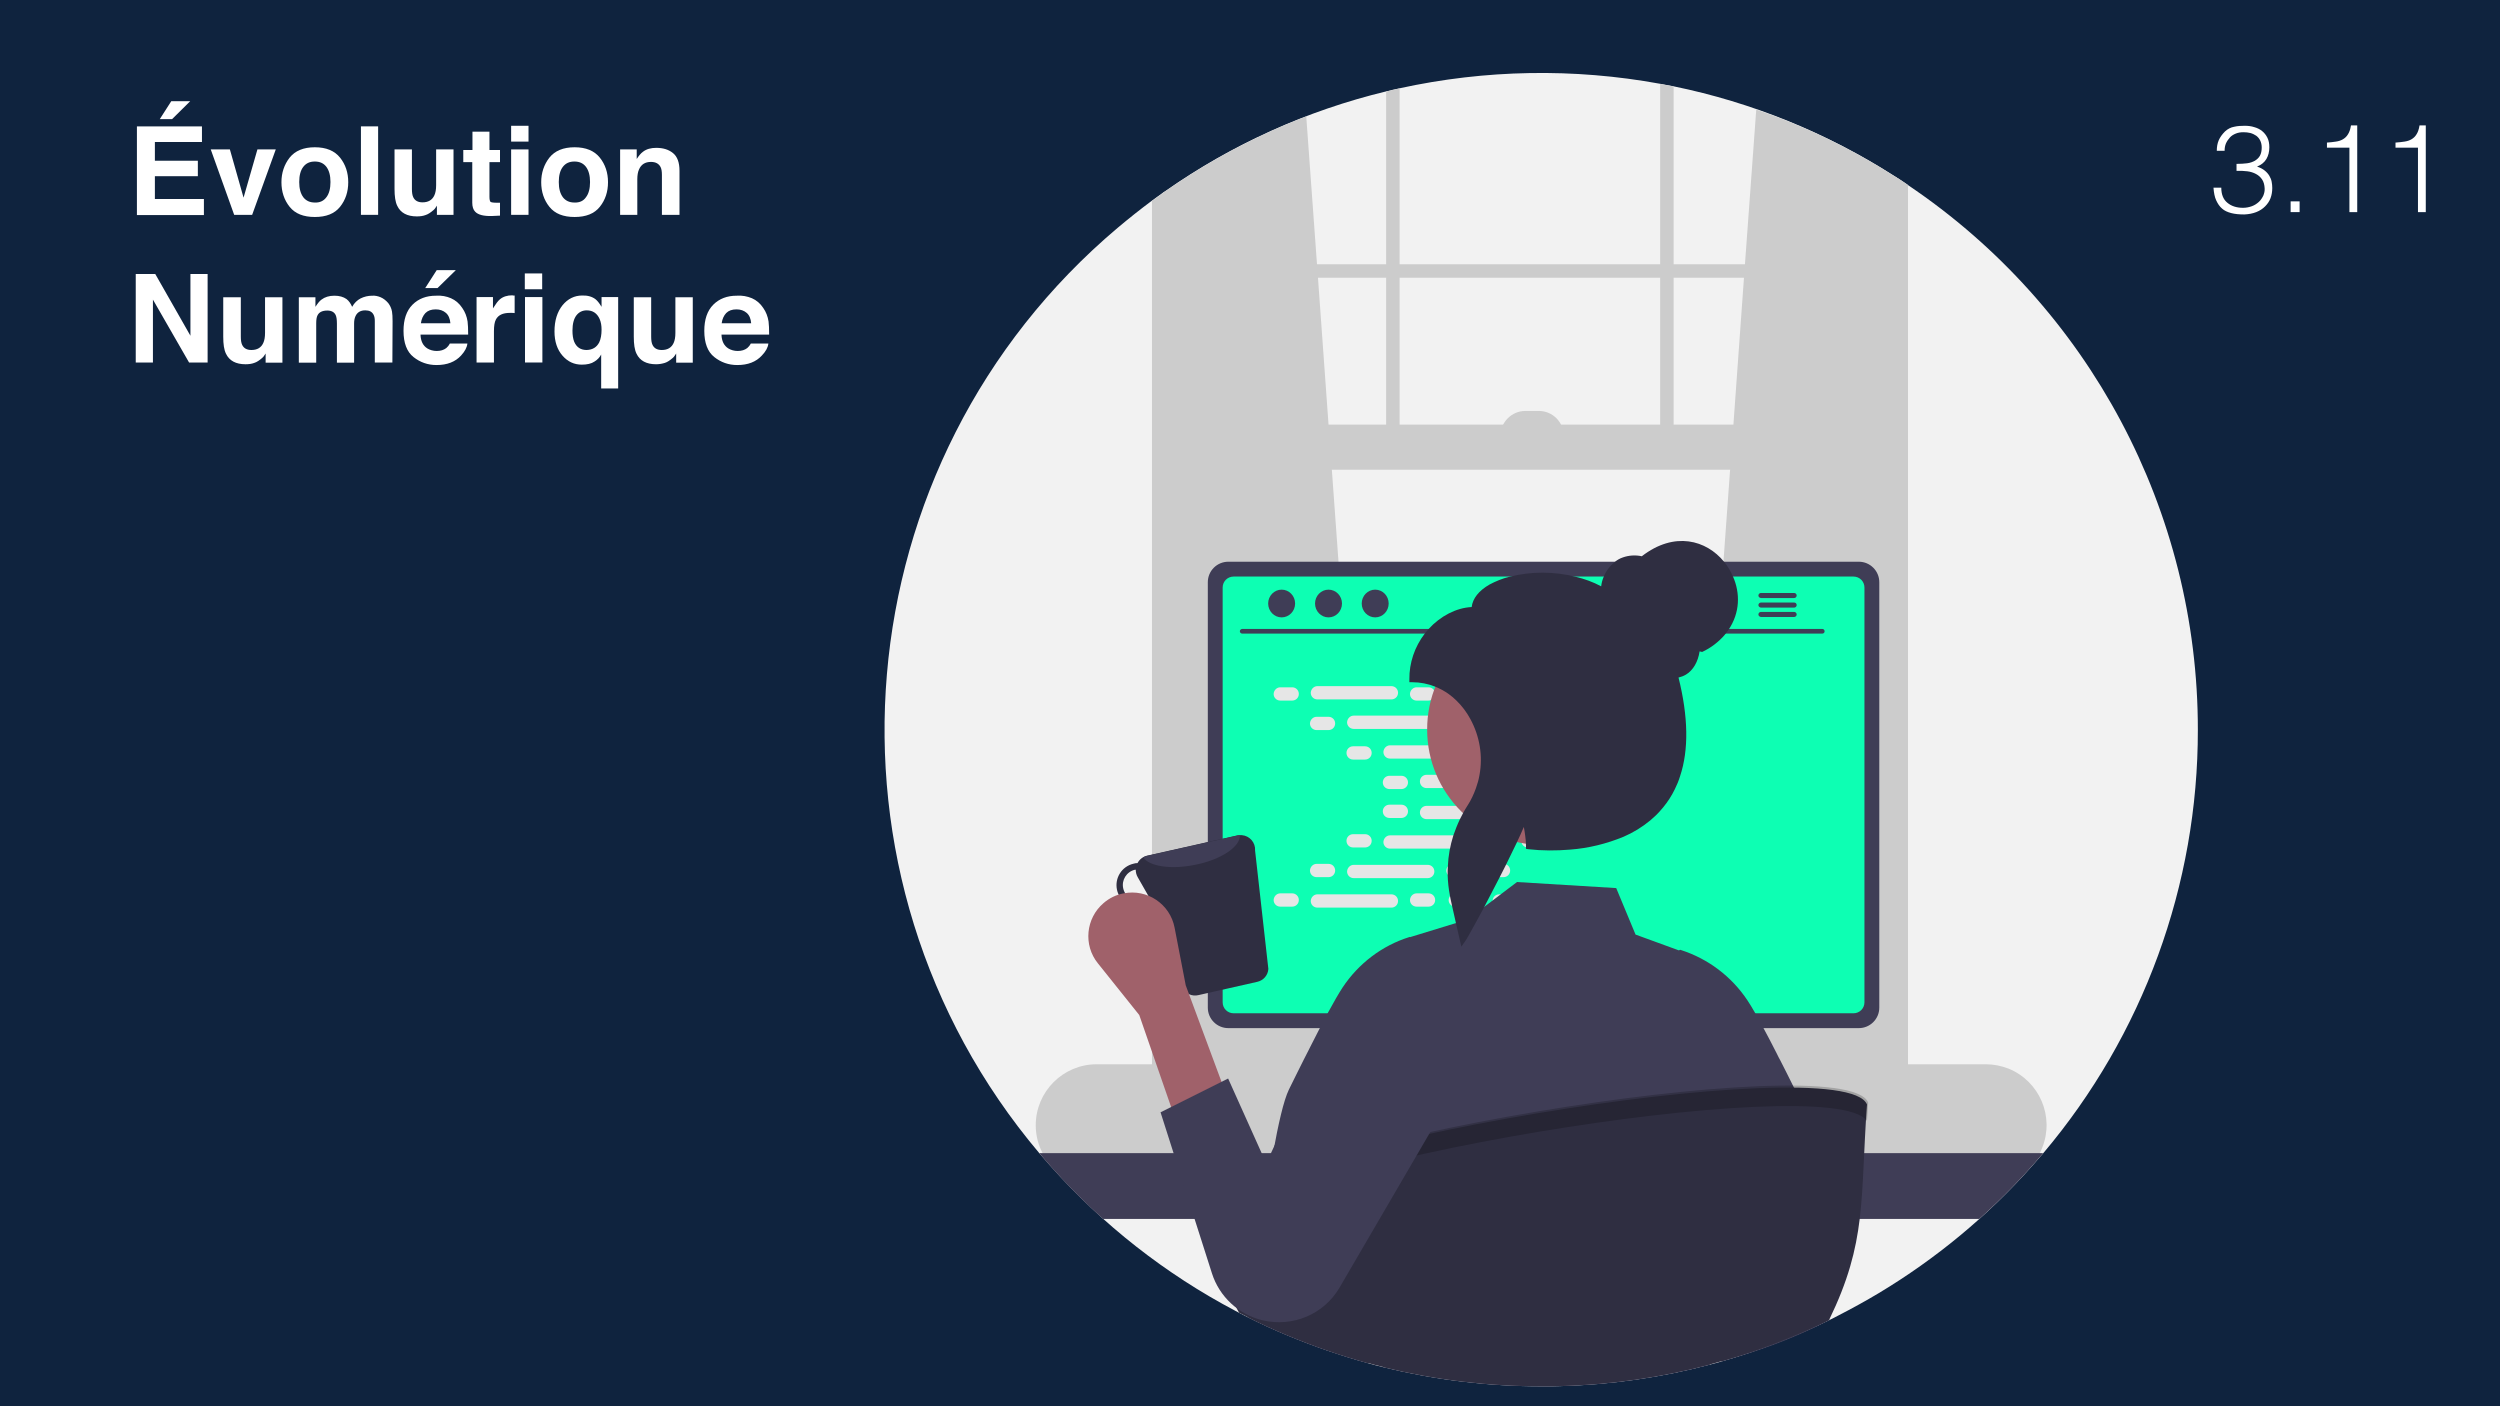 <?xml version="1.0" encoding="UTF-8"?>
<!-- Generator: Adobe Illustrator 27.3.0, SVG Export Plug-In . SVG Version: 6.00 Build 0)  -->
<svg xmlns="http://www.w3.org/2000/svg" xmlns:xlink="http://www.w3.org/1999/xlink" version="1.1" id="Calque_1" x="0px" y="0px" viewBox="0 0 1280 720" style="enable-background:new 0 0 1280 720;" xml:space="preserve">
<style type="text/css">
	.st0{fill:#0F233E;}
	.st1{fill:#FFFFFF;}
	.st2{fill:#F2F2F2;}
	.st3{fill:#CCCCCC;}
	.st4{fill:#3F3D56;}
	.st5{fill:#2F2E41;}
	.st6{fill:#0DFFB3;}
	.st7{fill:#E6E6E6;}
	.st8{fill:#A0616A;}
	.st9{opacity:0.2;enable-background:new    ;}
</style>
<rect class="st0" width="1280" height="720"></rect>
<g>
	<path class="st1" d="M103.3,72.7h-24v9.6h22v7.9h-22v11.7h25.1v8.2H70.1V64.7h33.3V72.7z M97.4,51.8L88.1,61h-6.3l5.9-9.2H97.4z"></path>
	<path class="st1" d="M131.8,76.5h9.4L129.1,110h-9.2l-12-33.5h9.8l7,24.7L131.8,76.5z"></path>
	<path class="st1" d="M174.1,105.9c-2.8,3.5-7.1,5.2-12.9,5.2c-5.8,0-10.1-1.7-12.9-5.2c-2.8-3.5-4.2-7.7-4.2-12.6   c0-4.8,1.4-9,4.2-12.6c2.8-3.5,7.1-5.3,12.9-5.3c5.8,0,10.1,1.8,12.9,5.3c2.8,3.5,4.2,7.7,4.2,12.6   C178.3,98.2,176.9,102.4,174.1,105.9z M167.1,101c1.4-1.8,2.1-4.4,2.1-7.8s-0.7-5.9-2.1-7.8c-1.4-1.8-3.3-2.7-5.9-2.7   c-2.6,0-4.5,0.9-5.9,2.7c-1.4,1.8-2.1,4.4-2.1,7.8s0.7,5.9,2.1,7.8c1.4,1.8,3.4,2.7,5.9,2.7C163.7,103.8,165.7,102.9,167.1,101z"></path>
	<path class="st1" d="M193.6,110h-8.8V64.7h8.8V110z"></path>
	<path class="st1" d="M210.9,76.5v20.2c0,1.9,0.2,3.3,0.7,4.3c0.8,1.7,2.4,2.6,4.7,2.6c3,0,5-1.2,6.1-3.6c0.6-1.3,0.9-3,0.9-5.2   V76.5h8.9V110h-8.5v-4.7c-0.1,0.1-0.3,0.4-0.6,0.9c-0.3,0.5-0.7,1-1.2,1.4c-1.4,1.2-2.7,2.1-4,2.5c-1.3,0.5-2.8,0.7-4.5,0.7   c-4.9,0-8.3-1.8-10-5.4c-1-2-1.4-4.9-1.4-8.7V76.5H210.9z"></path>
	<path class="st1" d="M237.2,83v-6.2h4.7v-9.4h8.7v9.4h5.4V83h-5.4v17.7c0,1.4,0.2,2.2,0.5,2.6c0.3,0.3,1.4,0.5,3.2,0.5   c0.3,0,0.5,0,0.8,0s0.6,0,0.9,0v6.6l-4.2,0.2c-4.1,0.1-7-0.6-8.5-2.2c-1-1-1.5-2.6-1.5-4.6V83H237.2z"></path>
	<path class="st1" d="M270.6,72.5h-8.9v-8.1h8.9V72.5z M261.7,76.5h8.9V110h-8.9V76.5z"></path>
	<path class="st1" d="M307.1,105.9c-2.8,3.5-7.1,5.2-12.9,5.2c-5.8,0-10.1-1.7-12.9-5.2c-2.8-3.5-4.2-7.7-4.2-12.6   c0-4.8,1.4-9,4.2-12.6c2.8-3.5,7.1-5.3,12.9-5.3c5.8,0,10.1,1.8,12.9,5.3c2.8,3.5,4.2,7.7,4.2,12.6   C311.3,98.2,309.9,102.4,307.1,105.9z M300,101c1.4-1.8,2.1-4.4,2.1-7.8s-0.7-5.9-2.1-7.8c-1.4-1.8-3.3-2.7-5.9-2.7   c-2.6,0-4.5,0.9-5.9,2.7c-1.4,1.8-2.1,4.4-2.1,7.8s0.7,5.9,2.1,7.8c1.4,1.8,3.4,2.7,5.9,2.7C296.7,103.8,298.7,102.9,300,101z"></path>
	<path class="st1" d="M344.6,78.4c2.2,1.8,3.3,4.8,3.3,9V110h-9V89.6c0-1.8-0.2-3.1-0.7-4.1c-0.9-1.7-2.5-2.6-4.9-2.6   c-3,0-5,1.3-6.1,3.8c-0.6,1.3-0.9,3-0.9,5.1V110h-8.8V76.5h8.5v4.9c1.1-1.7,2.2-3,3.2-3.7c1.8-1.4,4.1-2,6.8-2   C339.6,75.7,342.4,76.6,344.6,78.4z"></path>
	<path class="st1" d="M69.6,140.3h9.9l18,31.6v-31.6h8.8v45.3h-9.5l-18.5-32.2v32.2h-8.8V140.3z"></path>
	<path class="st1" d="M123.3,152.1v20.2c0,1.9,0.2,3.3,0.7,4.3c0.8,1.7,2.4,2.6,4.7,2.6c3,0,5-1.2,6.1-3.6c0.6-1.3,0.9-3,0.9-5.2   v-18.2h8.9v33.5H136v-4.7c-0.1,0.1-0.3,0.4-0.6,0.9c-0.3,0.5-0.7,1-1.2,1.4c-1.4,1.2-2.7,2.1-4,2.5c-1.3,0.5-2.8,0.7-4.5,0.7   c-4.9,0-8.3-1.8-10-5.4c-1-2-1.4-4.9-1.4-8.7v-20.2H123.3z"></path>
	<path class="st1" d="M194.9,152.2c1.4,0.6,2.7,1.6,3.9,3c0.9,1.2,1.6,2.6,1.9,4.3c0.2,1.1,0.3,2.8,0.3,5l-0.1,21.1h-9v-21.3   c0-1.3-0.2-2.3-0.6-3.1c-0.8-1.6-2.2-2.3-4.3-2.3c-2.4,0-4.1,1-5,3c-0.5,1.1-0.7,2.3-0.7,3.8v20h-8.8v-20c0-2-0.2-3.4-0.6-4.3   c-0.7-1.6-2.2-2.4-4.3-2.4c-2.5,0-4.2,0.8-5,2.4c-0.5,0.9-0.7,2.3-0.7,4.1v20.2h-8.9v-33.5h8.5v4.9c1.1-1.7,2.1-3,3.1-3.7   c1.7-1.3,3.9-2,6.6-2c2.6,0,4.6,0.6,6.2,1.7c1.3,1,2.2,2.4,2.9,4c1.1-2,2.6-3.4,4.3-4.3c1.8-0.9,3.8-1.4,6-1.4   C192,151.3,193.5,151.6,194.9,152.2z"></path>
	<path class="st1" d="M230.9,152.7c2.3,1,4.3,2.7,5.8,5c1.4,2,2.3,4.3,2.7,6.9c0.2,1.5,0.3,3.8,0.3,6.7h-24.4   c0.1,3.4,1.3,5.7,3.5,7.1c1.3,0.8,3,1.3,4.8,1.3c2,0,3.6-0.5,4.9-1.5c0.7-0.6,1.3-1.3,1.8-2.3h9c-0.2,2-1.3,4-3.2,6.1   c-3,3.3-7.2,4.9-12.6,4.9c-4.5,0-8.4-1.4-11.8-4.1s-5.1-7.2-5.1-13.4c0-5.8,1.5-10.3,4.6-13.4c3.1-3.1,7.1-4.6,12-4.6   C226,151.2,228.6,151.7,230.9,152.7z M217.8,160.3c-1.2,1.3-2,3-2.3,5.2h15.1c-0.2-2.3-0.9-4.1-2.3-5.3c-1.4-1.2-3.1-1.8-5.2-1.8   C220.8,158.4,219.1,159,217.8,160.3z M233.4,138.3l-9.4,9.2h-6.3l5.9-9.2H233.4z"></path>
	<path class="st1" d="M262.7,151.3c0.1,0,0.4,0,0.8,0v9c-0.6-0.1-1-0.1-1.5-0.1s-0.8,0-1,0c-3.5,0-5.9,1.1-7.1,3.4   c-0.7,1.3-1,3.3-1,6v16H244v-33.5h8.4v5.8c1.4-2.2,2.5-3.8,3.5-4.6c1.6-1.4,3.8-2.1,6.4-2.1C262.5,151.3,262.6,151.3,262.7,151.3z"></path>
	<path class="st1" d="M277.6,148.1h-8.9V140h8.9V148.1z M268.8,152.1h8.9v33.5h-8.9V152.1z"></path>
	<path class="st1" d="M304.9,153.2c1,0.8,2,2.1,3.1,3.9v-5h8.5v46.8h-8.7v-17.4c-0.7,1.4-1.8,2.6-3.4,3.6c-1.6,1.1-3.8,1.6-6.5,1.6   c-3.9,0-7.2-1.5-9.9-4.6c-2.7-3.1-4.1-7.2-4.1-12.4c0-5.6,1.4-10,4.1-13.4c2.7-3.3,6.1-5,10.1-5   C300.9,151.2,303.2,151.9,304.9,153.2z M306.8,175.3c0.8-1.7,1.2-3.9,1.2-6.5c0-2.1-0.3-3.9-1-5.5c-1.3-2.9-3.5-4.4-6.6-4.4   c-2.2,0-4,0.9-5.3,2.6c-1.3,1.7-2,4.3-2,7.8c0,2.3,0.3,4.2,0.9,5.7c1.2,2.8,3.3,4.2,6.4,4.2C303.4,179.1,305.5,177.8,306.8,175.3z"></path>
	<path class="st1" d="M333.4,152.1v20.2c0,1.9,0.2,3.3,0.7,4.3c0.8,1.7,2.4,2.6,4.7,2.6c3,0,5-1.2,6.1-3.6c0.6-1.3,0.9-3,0.9-5.2   v-18.2h8.9v33.5h-8.5v-4.7c-0.1,0.1-0.3,0.4-0.6,0.9s-0.7,1-1.2,1.4c-1.4,1.2-2.7,2.1-4,2.5s-2.8,0.7-4.5,0.7   c-4.9,0-8.3-1.8-10-5.4c-1-2-1.4-4.9-1.4-8.7v-20.2H333.4z"></path>
	<path class="st1" d="M385,152.7c2.3,1,4.3,2.7,5.8,5c1.4,2,2.3,4.3,2.7,6.9c0.2,1.5,0.3,3.8,0.3,6.7h-24.4c0.1,3.4,1.3,5.7,3.5,7.1   c1.3,0.8,3,1.3,4.8,1.3c2,0,3.6-0.5,4.9-1.5c0.7-0.6,1.3-1.3,1.8-2.3h9c-0.2,2-1.3,4-3.3,6.1c-3,3.3-7.2,4.9-12.6,4.9   c-4.5,0-8.4-1.4-11.8-4.1s-5.1-7.2-5.1-13.4c0-5.8,1.5-10.3,4.6-13.4c3.1-3.1,7.1-4.6,12-4.6C380,151.2,382.6,151.7,385,152.7z    M371.8,160.3c-1.2,1.3-2,3-2.3,5.2h15.1c-0.2-2.3-0.9-4.1-2.3-5.3c-1.4-1.2-3.1-1.8-5.2-1.8C374.8,158.4,373.1,159,371.8,160.3z"></path>
</g>
<g>
	<path class="st1" d="M1145.3,83.9c1.9,0,3.6-0.1,5.2-0.3c1.6-0.2,2.9-0.7,4-1.3c1.1-0.7,2-1.5,2.6-2.6c0.6-1.1,0.9-2.5,0.9-4.2   c0-1.4-0.3-2.6-0.8-3.6c-0.5-1-1.2-1.8-2-2.4c-0.9-0.6-1.9-1.1-3-1.4c-1.2-0.3-2.4-0.4-3.6-0.4c-1.4,0-2.7,0.2-3.9,0.7   c-1.2,0.5-2.2,1.1-3,2c-0.8,0.9-1.5,1.9-2,3c-0.5,1.2-0.7,2.4-0.7,3.8h-4c0-2,0.3-3.8,1-5.4c0.7-1.6,1.8-3.1,3.2-4.5   c1.4-1.3,3-2.1,4.7-2.4c1.7-0.4,3.5-0.5,5.4-0.5c1.8,0,3.4,0.2,4.9,0.7c1.5,0.4,2.9,1.1,4,2c1.1,0.9,2,2,2.7,3.4c0.7,1.4,1,3,1,4.9   c0,2.3-0.5,4.3-1.5,6c-1,1.7-2.6,3-4.8,3.9c1.6,0.5,2.9,1.2,3.9,2c1,0.8,1.8,1.7,2.4,2.7c0.6,1,1,2,1.2,3.1   c0.2,1.1,0.3,2.1,0.3,3.2c0,1.8-0.3,3.6-0.9,5.2c-0.6,1.6-1.6,3-2.8,4.2c-1.2,1.2-2.7,2.2-4.5,2.9c-1.8,0.7-3.8,1.1-6.1,1.2   c-2.6,0-4.8-0.2-6.7-0.7c-1.9-0.5-3.5-1.2-4.7-2.3c-1.3-1.1-2.2-2.5-3-4.2s-1.2-3.9-1.4-6.5h4c0,3.4,1,6,3.1,7.7   c2,1.7,4.7,2.6,8,2.6c1.6,0,3.1-0.3,4.5-0.8c1.4-0.5,2.6-1.3,3.6-2.2c1-0.9,1.7-2,2.3-3.2c0.5-1.2,0.8-2.5,0.7-3.8   c-0.1-1.8-0.5-3.3-1.3-4.5c-0.8-1.2-1.8-2.1-3.1-2.8c-1.3-0.7-2.8-1.2-4.5-1.4c-1.7-0.2-3.5-0.3-5.5-0.2V83.9z"></path>
	<path class="st1" d="M1172.8,108.6v-5.5h4.6v5.5H1172.8z"></path>
	<path class="st1" d="M1202.9,75.6h-11.5V73c1.7-0.1,3.2-0.3,4.6-0.5c1.4-0.2,2.6-0.6,3.6-1.2c1-0.6,1.9-1.4,2.6-2.6   c0.7-1.1,1.2-2.6,1.5-4.5h3.2v44.4h-4V75.6z"></path>
	<path class="st1" d="M1238,75.6h-11.5V73c1.7-0.1,3.2-0.3,4.6-0.5c1.4-0.2,2.6-0.6,3.6-1.2c1-0.6,1.9-1.4,2.6-2.6   c0.7-1.1,1.2-2.6,1.5-4.5h3.2v44.4h-4V75.6z"></path>
</g>
<path class="st2" d="M1125.3,373.7c0.1,79.4-28,156.2-79.2,216.8c-1.9,2.2-3.8,4.4-5.7,6.5c-22.7,25.6-49.2,47.5-78.5,65.1  c-6.7,4-13.6,7.8-20.6,11.4c-0.7,0.4-1.4,0.7-2.1,1.1c-0.8,0.4-1.7,0.8-2.6,1.3c-17.8,8.7-36.3,15.8-55.3,21.2c-2,0.6-4,1.1-5.9,1.6  c-25,6.6-50.7,10.3-76.6,11c-1.3,0-2.7,0.1-4,0.1c-0.5,0-0.9,0-1.3,0c-1.5,0-2.9,0-4.4,0c-27.3,0-54.4-3.3-80.9-9.8  c-2.7-0.7-5.3-1.3-7.9-2.1c-13.8-3.8-27.4-8.5-40.7-14c-7-2.9-13.8-6-20.6-9.4c-1.5-0.8-3-1.5-4.5-2.3c-0.6-0.3-1.3-0.7-1.9-1  c-35.9-18.9-68.1-44.2-95-74.5c-1.9-2.1-3.7-4.2-5.5-6.3c-119.7-141.9-101.7-354.1,40.2-473.8c5.7-4.8,11.5-9.4,17.4-13.8  c1.9-1.4,3.8-2.8,5.8-4.2c0.4-0.3,0.8-0.5,1.2-0.8c34.1-23.9,72.4-41.2,113-51c2.3-0.6,4.6-1.1,6.9-1.6  c43.9-9.6,89.2-10.4,133.4-2.3c2.3,0.4,4.6,0.9,6.9,1.3c40.1,8.2,78.4,23.8,113,45.9c0.8,0.5,1.5,1,2.3,1.5c1.5,1,3.1,2,4.6,3.1  C1069.7,157.2,1125.4,261.8,1125.3,373.7z"></path>
<path class="st3" d="M704.2,547.6l-107.5,9.5l-1.2,0.1V98.7c0.4-0.3,0.8-0.5,1.2-0.8c22.4-15.7,46.6-28.5,72.1-38.3l5.5,75.7  l0.5,6.9l5.4,75.1l1.7,23.1l22,304.4L704.2,547.6z"></path>
<path class="st3" d="M969.9,90.2c0.8,0.5,1.5,1,2.3,1.5v465.6l-2.3-0.2l-106.3-9.4l0.2-2.7l22-304.4l1.7-23.1l5.4-75.1l0.5-6.9  l5.8-79.4C924,64.5,947.8,76,969.9,90.2z"></path>
<path class="st3" d="M969.9,90.2v473.4c0,9.1-6.3,16.5-14,16.5H610.7c-6.4,0-11.8-5.1-13.4-12c-0.4-1.5-0.5-3-0.5-4.5V97.9  c-0.4,0.3-0.8,0.5-1.2,0.8c-1.9,1.4-3.9,2.8-5.8,4.2v460.7c-0.1,6.9,2.5,13.6,7.2,18.6c2.5,2.6,5.6,4.5,9.1,5.4  c1.5,0.4,3.1,0.6,4.6,0.6h345.3c1.6,0,3.1-0.2,4.7-0.6c9.3-2.5,16.2-12.3,16.2-24V94.7c-1.5-1-3.1-2.1-4.6-3.1  C971.4,91.2,970.7,90.7,969.9,90.2z"></path>
<rect x="593.3" y="135.3" class="st3" width="380.1" height="6.9"></rect>
<path class="st3" d="M709.7,46.9c2.3-0.6,4.6-1.1,6.9-1.6v188.2h-6.9V46.9z"></path>
<path class="st3" d="M850,43c2.3,0.4,4.6,0.9,6.9,1.3v189.2H850V43z"></path>
<path class="st3" d="M1016.7,544.9H561.5c-17.2,0-31.2,14-31.2,31.2s14,31.2,31.2,31.2h455.2c9,0,17.5-3.9,23.4-10.6  c1.3-1.5,2.5-3.1,3.5-4.9c0.8-1.3,1.5-2.7,2-4.1c6.4-16-1.3-34.1-17.3-40.6C1024.6,545.7,1020.7,544.9,1016.7,544.9L1016.7,544.9z"></path>
<rect x="595.6" y="217.4" class="st3" width="377.8" height="23.1"></rect>
<path class="st3" d="M781,210.4h6.9c7,0,12.7,5.7,12.7,12.7l0,0l0,0h-32.4l0,0l0,0C768.3,216.1,774,210.4,781,210.4z"></path>
<path class="st4" d="M1046.1,590.4c-10.1,12-21,23.2-32.7,33.7H564.8c-11.7-10.4-22.6-21.7-32.7-33.7H1046.1z"></path>
<path class="st5" d="M826.6,473.8h-75.5c-0.4,0-0.8,0.1-1.2,0.2c-1.7,0.5-2.8,2.1-2.8,3.8v119.3h83.6V477.8  C830.7,475.6,828.9,473.8,826.6,473.8C826.6,473.8,826.6,473.8,826.6,473.8z M798.1,532.6c0,1.9-0.6,3.8-1.8,5.4  c-3,3.9-8.6,4.7-12.5,1.7c-2.2-1.7-3.5-4.3-3.5-7.1v-13.8c0-4.9,4.1-8.9,9-8.8c4.9,0,8.8,4,8.8,8.8V532.6z"></path>
<path class="st4" d="M746.8,593.3v11.5c0,1.2,1,2.3,2.2,2.3h79.6c1.2,0,2.2-1,2.2-2.3v-11.5H746.8z"></path>
<path class="st4" d="M951.7,287.6H628.9c-5.8,0-10.5,4.7-10.5,10.5v217.8c0,5.8,4.7,10.5,10.5,10.5h322.8c5.8,0,10.5-4.7,10.5-10.5  V298.1C962.2,292.3,957.5,287.6,951.7,287.6z"></path>
<path class="st6" d="M949,295.2H631.6c-3.1,0-5.6,2.5-5.6,5.6v212.4c0,3.1,2.5,5.6,5.6,5.6H949c3.1,0,5.6-2.5,5.6-5.6V300.8  C954.6,297.7,952.1,295.2,949,295.2z"></path>
<path class="st5" d="M890.6,606.9l-2.9-13.9c-0.2-1.2-1.1-2.1-2.2-2.5c-0.4-0.2-0.8-0.2-1.2-0.2h-183c-0.4,0-0.8,0.1-1.2,0.2  c-1.1,0.4-1.9,1.4-2.2,2.5l-2.9,13.9c-0.4,1.9,0.8,3.7,2.7,4.1c0.2,0,0.5,0.1,0.7,0.1h188.9c1,0,2-0.5,2.7-1.3  C890.5,609,890.8,607.9,890.6,606.9z"></path>
<path class="st4" d="M703.2,592.7h4.7c0.3,0,0.6,0.3,0.6,0.6v2.4c0,0.3-0.3,0.6-0.6,0.6h-4.7c-0.3,0-0.6-0.3-0.6-0.6v-2.4  C702.6,593,702.8,592.7,703.2,592.7z"></path>
<path class="st4" d="M714.8,592.7h4.7c0.3,0,0.6,0.3,0.6,0.6v2.4c0,0.3-0.3,0.6-0.6,0.6h-4.7c-0.3,0-0.6-0.3-0.6-0.6v-2.4  C714.2,593,714.5,592.7,714.8,592.7z"></path>
<path class="st4" d="M726.4,592.7h4.7c0.3,0,0.6,0.3,0.6,0.6v2.4c0,0.3-0.3,0.6-0.6,0.6h-4.7c-0.3,0-0.6-0.3-0.6-0.6v-2.4  C725.9,593,726.1,592.7,726.4,592.7z"></path>
<path class="st4" d="M738.1,592.7h4.7c0.3,0,0.6,0.3,0.6,0.6v2.4c0,0.3-0.3,0.6-0.6,0.6h-4.7c-0.3,0-0.6-0.3-0.6-0.6v-2.4  C737.5,593,737.7,592.7,738.1,592.7z"></path>
<path class="st4" d="M749.7,592.7h4.7c0.3,0,0.6,0.3,0.6,0.6v2.4c0,0.3-0.3,0.6-0.6,0.6h-4.7c-0.3,0-0.6-0.3-0.6-0.6v-2.4  C749.1,593,749.4,592.7,749.7,592.7z"></path>
<path class="st4" d="M761.3,592.7h4.7c0.3,0,0.6,0.3,0.6,0.6v2.4c0,0.3-0.3,0.6-0.6,0.6h-4.7c-0.3,0-0.6-0.3-0.6-0.6v-2.4  C760.8,593,761,592.7,761.3,592.7z"></path>
<path class="st4" d="M773,592.7h4.7c0.3,0,0.6,0.3,0.6,0.6v2.4c0,0.3-0.3,0.6-0.6,0.6H773c-0.3,0-0.6-0.3-0.6-0.6v-2.4  C772.4,593,772.6,592.7,773,592.7z"></path>
<path class="st4" d="M784.6,592.7h4.7c0.3,0,0.6,0.3,0.6,0.6v2.4c0,0.3-0.3,0.6-0.6,0.6h-4.7c-0.3,0-0.6-0.3-0.6-0.6v-2.4  C784,593,784.3,592.7,784.6,592.7z"></path>
<path class="st4" d="M796.2,592.7h4.7c0.3,0,0.6,0.3,0.6,0.6v2.4c0,0.3-0.3,0.6-0.6,0.6h-4.7c-0.3,0-0.6-0.3-0.6-0.6v-2.4  C795.7,593,795.9,592.7,796.2,592.7z"></path>
<path class="st4" d="M807.9,592.7h4.7c0.3,0,0.6,0.3,0.6,0.6v2.4c0,0.3-0.3,0.6-0.6,0.6h-4.7c-0.3,0-0.6-0.3-0.6-0.6v-2.4  C807.3,593,807.5,592.7,807.9,592.7z"></path>
<path class="st4" d="M819.5,592.7h4.7c0.3,0,0.6,0.3,0.6,0.6v2.4c0,0.3-0.3,0.6-0.6,0.6h-4.7c-0.3,0-0.6-0.3-0.6-0.6v-2.4  C818.9,593,819.2,592.7,819.5,592.7z"></path>
<path class="st4" d="M831.1,592.7h4.7c0.3,0,0.6,0.3,0.6,0.6v2.4c0,0.3-0.3,0.6-0.6,0.6h-4.7c-0.3,0-0.6-0.3-0.6-0.6v-2.4  C830.6,593,830.8,592.7,831.1,592.7z"></path>
<path class="st4" d="M842.8,592.7h4.7c0.3,0,0.6,0.3,0.6,0.6v2.4c0,0.3-0.3,0.6-0.6,0.6h-4.7c-0.3,0-0.6-0.3-0.6-0.6v-2.4  C842.2,593,842.4,592.7,842.8,592.7z"></path>
<path class="st4" d="M854.4,592.7h4.7c0.3,0,0.6,0.3,0.6,0.6v2.4c0,0.3-0.3,0.6-0.6,0.6h-4.7c-0.3,0-0.6-0.3-0.6-0.6v-2.4  C853.8,593,854.1,592.7,854.4,592.7z"></path>
<path class="st4" d="M866,592.7h4.7c0.3,0,0.6,0.3,0.6,0.6v2.4c0,0.3-0.3,0.6-0.6,0.6H866c-0.3,0-0.6-0.3-0.6-0.6v-2.4  C865.5,593,865.7,592.7,866,592.7z"></path>
<path class="st4" d="M877.7,592.7h4.7c0.3,0,0.6,0.3,0.6,0.6v2.4c0,0.3-0.3,0.6-0.6,0.6h-4.7c-0.3,0-0.6-0.3-0.6-0.6v-2.4  C877.1,593,877.3,592.7,877.7,592.7z"></path>
<path class="st4" d="M703,598.5h4.7c0.3,0,0.6,0.3,0.6,0.6v2.4c0,0.3-0.3,0.6-0.6,0.6H703c-0.3,0-0.6-0.3-0.6-0.6v-2.4  C702.5,598.8,702.7,598.5,703,598.5z"></path>
<path class="st4" d="M714.7,598.5h4.7c0.3,0,0.6,0.3,0.6,0.6v2.4c0,0.3-0.3,0.6-0.6,0.6h-4.7c-0.3,0-0.6-0.3-0.6-0.6v-2.4  C714.1,598.8,714.3,598.5,714.7,598.5z"></path>
<path class="st4" d="M726.3,598.5h4.7c0.3,0,0.6,0.3,0.6,0.6v2.4c0,0.3-0.3,0.6-0.6,0.6h-4.7c-0.3,0-0.6-0.3-0.6-0.6v-2.4  C725.7,598.8,726,598.5,726.3,598.5z"></path>
<path class="st4" d="M737.9,598.5h4.7c0.3,0,0.6,0.3,0.6,0.6v2.4c0,0.3-0.3,0.6-0.6,0.6h-4.7c-0.3,0-0.6-0.3-0.6-0.6v-2.4  C737.4,598.8,737.6,598.5,737.9,598.5z"></path>
<path class="st4" d="M749.6,598.5h4.7c0.3,0,0.6,0.3,0.6,0.6v2.4c0,0.3-0.3,0.6-0.6,0.6h-4.7c-0.3,0-0.6-0.3-0.6-0.6v-2.4  C749,598.8,749.2,598.5,749.6,598.5z"></path>
<path class="st4" d="M761.2,598.5h4.7c0.3,0,0.6,0.3,0.6,0.6v2.4c0,0.3-0.3,0.6-0.6,0.6h-4.7c-0.3,0-0.6-0.3-0.6-0.6v-2.4  C760.6,598.8,760.9,598.5,761.2,598.5z"></path>
<path class="st4" d="M772.8,598.5h4.7c0.3,0,0.6,0.3,0.6,0.6v2.4c0,0.3-0.3,0.6-0.6,0.6h-4.7c-0.3,0-0.6-0.3-0.6-0.6v-2.4  C772.3,598.8,772.5,598.5,772.8,598.5z"></path>
<path class="st4" d="M784.5,598.5h4.7c0.3,0,0.6,0.3,0.6,0.6v2.4c0,0.3-0.3,0.6-0.6,0.6h-4.7c-0.3,0-0.6-0.3-0.6-0.6v-2.4  C783.9,598.8,784.1,598.5,784.5,598.5z"></path>
<path class="st4" d="M796.1,598.5h4.7c0.3,0,0.6,0.3,0.6,0.6v2.4c0,0.3-0.3,0.6-0.6,0.6h-4.7c-0.3,0-0.6-0.3-0.6-0.6v-2.4  C795.5,598.8,795.8,598.5,796.1,598.5z"></path>
<path class="st4" d="M807.7,598.5h4.7c0.3,0,0.6,0.3,0.6,0.6v2.4c0,0.3-0.3,0.6-0.6,0.6h-4.7c-0.3,0-0.6-0.3-0.6-0.6v-2.4  C807.2,598.8,807.4,598.5,807.7,598.5z"></path>
<path class="st4" d="M819.4,598.5h4.7c0.3,0,0.6,0.3,0.6,0.6v2.4c0,0.3-0.3,0.6-0.6,0.6h-4.7c-0.3,0-0.6-0.3-0.6-0.6v-2.4  C818.8,598.8,819,598.5,819.4,598.5z"></path>
<path class="st4" d="M831,598.5h4.7c0.3,0,0.6,0.3,0.6,0.6v2.4c0,0.3-0.3,0.6-0.6,0.6H831c-0.3,0-0.6-0.3-0.6-0.6v-2.4  C830.4,598.8,830.7,598.5,831,598.5z"></path>
<path class="st4" d="M842.6,598.5h4.7c0.3,0,0.6,0.3,0.6,0.6v2.4c0,0.3-0.3,0.6-0.6,0.6h-4.7c-0.3,0-0.6-0.3-0.6-0.6v-2.4  C842,598.8,842.3,598.5,842.6,598.5z"></path>
<path class="st4" d="M854.3,598.5h4.7c0.3,0,0.6,0.3,0.6,0.6v2.4c0,0.3-0.3,0.6-0.6,0.6h-4.7c-0.3,0-0.6-0.3-0.6-0.6v-2.4  C853.7,598.8,853.9,598.5,854.3,598.5z"></path>
<path class="st4" d="M865.9,598.5h4.7c0.3,0,0.6,0.3,0.6,0.6v2.4c0,0.3-0.3,0.6-0.6,0.6h-4.7c-0.3,0-0.6-0.3-0.6-0.6v-2.4  C865.3,598.8,865.6,598.5,865.9,598.5z"></path>
<path class="st4" d="M877.5,598.5h4.7c0.3,0,0.6,0.3,0.6,0.6v2.4c0,0.3-0.3,0.6-0.6,0.6h-4.7c-0.3,0-0.6-0.3-0.6-0.6v-2.4  C876.9,598.8,877.2,598.5,877.5,598.5z"></path>
<path class="st4" d="M758.9,605.5h45.4c0.3,0,0.6,0.3,0.6,0.6v2.4c0,0.3-0.3,0.6-0.6,0.6h-45.4c-0.3,0-0.6-0.3-0.6-0.6v-2.4  C758.3,605.8,758.5,605.5,758.9,605.5z"></path>
<path class="st4" d="M933,324.4H636c-0.7,0-1.2-0.6-1.2-1.2c0-0.6,0.5-1.1,1.2-1.2h297c0.7,0,1.2,0.6,1.2,1.2  C934.2,323.9,933.7,324.4,933,324.4z"></path>
<ellipse class="st4" cx="656.2" cy="309" rx="6.9" ry="7.1"></ellipse>
<ellipse class="st4" cx="680.2" cy="309" rx="6.9" ry="7.1"></ellipse>
<ellipse class="st4" cx="704.1" cy="309" rx="6.9" ry="7.1"></ellipse>
<path class="st4" d="M918.6,303.6h-17c-0.7,0-1.3,0.6-1.3,1.3c0,0.7,0.6,1.2,1.3,1.3h17c0.7,0,1.3-0.6,1.3-1.3  C919.9,304.2,919.3,303.6,918.6,303.6z"></path>
<path class="st4" d="M918.6,308.5h-17c-0.7,0-1.3,0.6-1.3,1.3c0,0.7,0.6,1.2,1.3,1.3h17c0.7,0,1.3-0.6,1.3-1.3  C919.9,309,919.3,308.5,918.6,308.5z"></path>
<path class="st4" d="M918.6,313.3h-17c-0.7,0-1.3,0.6-1.3,1.3c0,0.7,0.6,1.2,1.3,1.3h17c0.7,0,1.3-0.6,1.3-1.3  C919.9,313.9,919.3,313.3,918.6,313.3z"></path>
<path class="st7" d="M655.5,351.9h6.1c1.9,0,3.4,1.5,3.4,3.4v0c0,1.9-1.5,3.4-3.4,3.4h-6.1c-1.9,0-3.4-1.5-3.4-3.4v0  C652.2,353.4,653.7,351.9,655.5,351.9z"></path>
<path class="st7" d="M725.3,351.9h6.1c1.9,0,3.4,1.5,3.4,3.4v0c0,1.9-1.5,3.4-3.4,3.4h-6.1c-1.9,0-3.4-1.5-3.4-3.4v0  C722,353.4,723.5,351.9,725.3,351.9z"></path>
<path class="st7" d="M745.1,351.9h6.1c1.9,0,3.4,1.5,3.4,3.4v0c0,1.9-1.5,3.4-3.4,3.4h-6.1c-1.9,0-3.4-1.5-3.4-3.4v0  C741.8,353.4,743.3,351.9,745.1,351.9z"></path>
<path class="st7" d="M674.5,351.3h37.9c1.9,0,3.4,1.5,3.4,3.4v0c0,1.9-1.5,3.4-3.4,3.4h-37.9c-1.9,0-3.4-1.5-3.4-3.4v0  C671.2,352.8,672.7,351.3,674.5,351.3z"></path>
<path class="st7" d="M767.6,351.3h37.9c1.9,0,3.4,1.5,3.4,3.4v0c0,1.9-1.5,3.4-3.4,3.4h-37.9c-1.9,0-3.4-1.5-3.4-3.4v0  C764.2,352.8,765.7,351.3,767.6,351.3z"></path>
<path class="st7" d="M674.1,367h6.1c1.9,0,3.4,1.5,3.4,3.4v0c0,1.9-1.5,3.4-3.4,3.4h-6.1c-1.9,0-3.4-1.5-3.4-3.4v0  C670.8,368.5,672.3,367,674.1,367z"></path>
<path class="st7" d="M743.9,367h6.1c1.9,0,3.4,1.5,3.4,3.4v0c0,1.9-1.5,3.4-3.4,3.4h-6.1c-1.9,0-3.4-1.5-3.4-3.4v0  C740.6,368.5,742.1,367,743.9,367z"></path>
<path class="st7" d="M763.7,367h6.1c1.9,0,3.4,1.5,3.4,3.4v0c0,1.9-1.5,3.4-3.4,3.4h-6.1c-1.9,0-3.4-1.5-3.4-3.4v0  C760.4,368.5,761.9,367,763.7,367z"></path>
<path class="st7" d="M693.1,366.4h37.9c1.9,0,3.4,1.5,3.4,3.4v0c0,1.9-1.5,3.4-3.4,3.4h-37.9c-1.9,0-3.4-1.5-3.4-3.4v0  C689.8,367.9,691.3,366.4,693.1,366.4z"></path>
<path class="st7" d="M786.2,366.4h37.9c1.9,0,3.4,1.5,3.4,3.4v0c0,1.9-1.5,3.4-3.4,3.4h-37.9c-1.9,0-3.4-1.5-3.4-3.4v0  C782.8,367.9,784.3,366.4,786.2,366.4z"></path>
<path class="st7" d="M692.8,382.1h6.1c1.9,0,3.4,1.5,3.4,3.4v0c0,1.9-1.5,3.4-3.4,3.4h-6.1c-1.9,0-3.4-1.5-3.4-3.4v0  C689.4,383.6,690.9,382.1,692.8,382.1z"></path>
<path class="st7" d="M762.6,382.1h6.1c1.9,0,3.4,1.5,3.4,3.4v0c0,1.9-1.5,3.4-3.4,3.4h-6.1c-1.9,0-3.4-1.5-3.4-3.4v0  C759.2,383.6,760.7,382.1,762.6,382.1z"></path>
<path class="st7" d="M782.3,382.1h6.1c1.9,0,3.4,1.5,3.4,3.4v0c0,1.9-1.5,3.4-3.4,3.4h-6.1c-1.9,0-3.4-1.5-3.4-3.4v0  C779,383.6,780.5,382.1,782.3,382.1z"></path>
<path class="st7" d="M711.7,381.6h37.9c1.9,0,3.4,1.5,3.4,3.4v0c0,1.9-1.5,3.4-3.4,3.4h-37.9c-1.9,0-3.4-1.5-3.4-3.4v0  C708.4,383.1,709.9,381.6,711.7,381.6z"></path>
<path class="st7" d="M804.8,381.6h37.9c1.9,0,3.4,1.5,3.4,3.4v0c0,1.9-1.5,3.4-3.4,3.4h-37.9c-1.9,0-3.4-1.5-3.4-3.4v0  C801.5,383.1,803,381.6,804.8,381.6z"></path>
<path class="st7" d="M711.4,397.2h6.1c1.9,0,3.4,1.5,3.4,3.4v0c0,1.9-1.5,3.4-3.4,3.4h-6.1c-1.9,0-3.4-1.5-3.4-3.4v0  C708,398.7,709.5,397.2,711.4,397.2z"></path>
<path class="st7" d="M781.2,397.2h6.1c1.9,0,3.4,1.5,3.4,3.4v0c0,1.9-1.5,3.4-3.4,3.4h-6.1c-1.9,0-3.4-1.5-3.4-3.4v0  C777.8,398.7,779.3,397.2,781.2,397.2z"></path>
<path class="st7" d="M800.9,397.2h6.1c1.9,0,3.4,1.5,3.4,3.4v0c0,1.9-1.5,3.4-3.4,3.4h-6.1c-1.9,0-3.4-1.5-3.4-3.4v0  C797.6,398.7,799.1,397.2,800.9,397.2z"></path>
<path class="st7" d="M730.4,396.7h37.9c1.9,0,3.4,1.5,3.4,3.4v0c0,1.9-1.5,3.4-3.4,3.4h-37.9c-1.9,0-3.4-1.5-3.4-3.4v0  C727,398.2,728.5,396.7,730.4,396.7z"></path>
<path class="st7" d="M725.3,457.4h6.1c1.9,0,3.4,1.5,3.4,3.4v0c0,1.9-1.5,3.4-3.4,3.4h-6.1c-1.9,0-3.4-1.5-3.4-3.4v0  C722,458.9,723.5,457.4,725.3,457.4z"></path>
<path class="st7" d="M745.1,457.4h6.1c1.9,0,3.4,1.5,3.4,3.4v0c0,1.9-1.5,3.4-3.4,3.4h-6.1c-1.9,0-3.4-1.5-3.4-3.4v0  C741.8,458.9,743.3,457.4,745.1,457.4z"></path>
<path class="st7" d="M767.6,457.9h37.9c1.9,0,3.4,1.5,3.4,3.4v0c0,1.9-1.5,3.4-3.4,3.4h-37.9c-1.9,0-3.4-1.5-3.4-3.4v0  C764.2,459.4,765.7,457.9,767.6,457.9z"></path>
<path class="st7" d="M655.5,457.4h6.1c1.9,0,3.4,1.5,3.4,3.4v0c0,1.9-1.5,3.4-3.4,3.4h-6.1c-1.9,0-3.4-1.5-3.4-3.4v0  C652.2,458.9,653.7,457.4,655.5,457.4z"></path>
<path class="st7" d="M674.5,457.9h37.9c1.9,0,3.4,1.5,3.4,3.4v0c0,1.9-1.5,3.4-3.4,3.4h-37.9c-1.9,0-3.4-1.5-3.4-3.4v0  C671.2,459.4,672.7,457.9,674.5,457.9z"></path>
<path class="st7" d="M674.1,442.3h6.1c1.9,0,3.4,1.5,3.4,3.4v0c0,1.9-1.5,3.4-3.4,3.4h-6.1c-1.9,0-3.4-1.5-3.4-3.4v0  C670.8,443.8,672.3,442.3,674.1,442.3z"></path>
<path class="st7" d="M743.9,442.3h6.1c1.9,0,3.4,1.5,3.4,3.4v0c0,1.9-1.5,3.4-3.4,3.4h-6.1c-1.9,0-3.4-1.5-3.4-3.4v0  C740.6,443.8,742.1,442.3,743.9,442.3z"></path>
<path class="st7" d="M763.7,442.3h6.1c1.9,0,3.4,1.5,3.4,3.4v0c0,1.9-1.5,3.4-3.4,3.4h-6.1c-1.9,0-3.4-1.5-3.4-3.4v0  C760.4,443.8,761.9,442.3,763.7,442.3z"></path>
<path class="st7" d="M693.1,442.8h37.9c1.9,0,3.4,1.5,3.4,3.4v0c0,1.9-1.5,3.4-3.4,3.4h-37.9c-1.9,0-3.4-1.5-3.4-3.4v0  C689.8,444.3,691.3,442.8,693.1,442.8z"></path>
<path class="st7" d="M692.8,427.1h6.1c1.9,0,3.4,1.5,3.4,3.4v0c0,1.9-1.5,3.4-3.4,3.4h-6.1c-1.9,0-3.4-1.5-3.4-3.4v0  C689.4,428.6,690.9,427.1,692.8,427.1z"></path>
<path class="st7" d="M762.6,427.1h6.1c1.9,0,3.4,1.5,3.4,3.4v0c0,1.9-1.5,3.4-3.4,3.4h-6.1c-1.9,0-3.4-1.5-3.4-3.4v0  C759.2,428.6,760.7,427.1,762.6,427.1z"></path>
<path class="st7" d="M782.3,427.1h6.1c1.9,0,3.4,1.5,3.4,3.4v0c0,1.9-1.5,3.4-3.4,3.4h-6.1c-1.9,0-3.4-1.5-3.4-3.4v0  C779,428.6,780.5,427.1,782.3,427.1z"></path>
<path class="st7" d="M711.7,427.7h37.9c1.9,0,3.4,1.5,3.4,3.4v0c0,1.9-1.5,3.4-3.4,3.4h-37.9c-1.9,0-3.4-1.5-3.4-3.4v0  C708.4,429.2,709.9,427.7,711.7,427.7z"></path>
<path class="st7" d="M711.4,412h6.1c1.9,0,3.4,1.5,3.4,3.4v0c0,1.9-1.5,3.4-3.4,3.4h-6.1c-1.9,0-3.4-1.5-3.4-3.4v0  C708,413.5,709.5,412,711.4,412z"></path>
<path class="st7" d="M781.2,412h6.1c1.9,0,3.4,1.5,3.4,3.4v0c0,1.9-1.5,3.4-3.4,3.4h-6.1c-1.9,0-3.4-1.5-3.4-3.4v0  C777.8,413.5,779.3,412,781.2,412z"></path>
<path class="st7" d="M800.9,412h6.1c1.9,0,3.4,1.5,3.4,3.4v0c0,1.9-1.5,3.4-3.4,3.4h-6.1c-1.9,0-3.4-1.5-3.4-3.4v0  C797.6,413.5,799.1,412,800.9,412z"></path>
<path class="st7" d="M730.4,412.6h37.9c1.9,0,3.4,1.5,3.4,3.4v0c0,1.9-1.5,3.4-3.4,3.4h-37.9c-1.9,0-3.4-1.5-3.4-3.4v0  C727,414.1,728.5,412.6,730.4,412.6z"></path>
<path class="st4" d="M936.6,675.9c-0.7,0.4-1.4,0.7-2.1,1.1c-18.4,9.2-33.1,14.4-53.2,20.1c-1.7-19-3.3-52.3-4.9-73  c-0.4-5.4-0.8-9.9-1.2-13c-0.1-1.7-0.4-3.4-1-4.9l0.1,4.9l0.2,13l1,74.6c-25,6.6-50.7,10.3-76.6,11c-1.3,0-2.7,0.1-4,0.1  c-0.5,0-0.9,0-1.3,0c-1.5,0-2.9,0-4.4,0c-27.3,0-54.4-3.3-80.9-9.8c0.6-18.8,1.1-51.7,1.7-75.9c0.1-4.7,0.2-9.1,0.3-13  c0.2-8.3,0.5-14.3,0.7-16.3c-0.2,0.4-0.3,0.7-0.5,1.1c-1.1,5-1.8,10.1-2.2,15.2c-0.4,3.9-0.8,8.3-1.2,13  c-2.2,25.2-4.4,59.4-6.7,73.9c-13.8-3.8-27.4-8.5-40.7-14c-7-2.9-13.8-6-20.6-9.4c1.3-8.4,2.6-17.8,4-27.5c1.1-7.5,2.2-15.3,3.3-23  c1.7-11.8,3.5-23.5,5.4-33.7c2.7-14.9,5.4-26.9,8.1-32.5c2.6-5.2,5.1-10.4,7.6-15.3c0.9-1.7,1.7-3.4,2.6-5.1  c0.2-0.4,0.4-0.8,0.6-1.2c1.8-3.5,3.5-6.9,5.1-10c1.4-2.7,2.7-5.2,4-7.6c3.1-5.7,5.7-10.2,7.6-13.1c8.1-12.2,20.1-21.4,34.1-25.8  l0.3-0.1l0.2,0.1l23.8-7.3l3.5-1.1l2.3-0.7l8.2-6.3l4.5-3.4l4.2-3.2l8.2-6.2l50.8,3.1l9.9,23.8l22.2,8.1l0.4-0.2l0.3-0.1l0.3,0.1  c14,4.5,26,13.6,34.1,25.8c1.1,1.6,2.4,3.8,3.9,6.4c1.3,2.2,2.7,4.8,4.2,7.6c2.2,4,4.5,8.5,7,13.4c0.5,1.1,1.1,2.2,1.7,3.3  c1,2,2.1,4.1,3.2,6.3c2.5,4.9,5,10.1,7.6,15.4c2.2,4.5,4.5,13.9,6.7,25.8c1.8,9.9,3.6,21.5,5.4,33.7c2.3,15.7-0.2,34.6,1.9,49  C936.3,674.1,936.5,675,936.6,675.9z"></path>
<circle class="st8" cx="789.8" cy="373.5" r="59.1"></circle>
<path class="st5" d="M887.3,295.2c-1.2-2.7-2.7-5.3-4.6-7.6c-9-11-25.3-15.8-42.1-2.8c-3.2-0.7-6.6-0.5-9.7,0.6  c-1.5,0.5-2.9,1.3-4.1,2.3c-2.5,2-4.5,4.6-5.7,7.6c-0.7,1.6-1.1,3.2-1.3,4.9c-4.1-2.2-8.5-3.8-13.1-4.9c-11.1-2.8-22.8-2.8-33.9,0  c-3.6,0.9-7,2.3-10.2,4c-5.4,3.1-8.6,7.1-9.1,11.5c-7.9,0.4-16,4.6-22.1,11.3c-0.7,0.8-1.3,1.5-2,2.4c-5.1,6.7-7.9,14.9-7.8,23.3  v1.5h1.5c4,0,8.1,0.8,11.8,2.3c2.4,1,4.7,2.2,6.9,3.8c1.4,1,2.7,2.1,3.9,3.3c2.8,2.7,5.2,5.9,7.1,9.4c4.8,8.8,6.5,18.9,4.7,28.7  c-0.4,2.3-1,4.5-1.8,6.7c-1.1,3.1-2.5,6.1-4.3,8.9c-0.1,0.1-0.1,0.2-0.2,0.3c-0.8,1.2-1.5,2.5-2.2,3.8c-0.5,1-1,1.9-1.5,2.9  c-1.3,2.7-2.4,5.5-3.4,8.4c-1.6,5.1-2.6,10.4-2.8,15.8c-0.1,1.4-0.1,2.8-0.1,4.3c0.1,3.7,0.5,7.3,1.2,10.9c0.1,0.5,0.2,1,0.3,1.5  l0.8,3.7l2,8.9l1.4,6.1l1.3,5.7l1.9-2.7c0.7-0.9,2.3-3.8,4.5-7.8c1.5-2.6,3.1-5.8,5-9.2c2.5-4.8,5.3-10.2,8.1-15.6  c1.1-2.2,2.2-4.3,3.3-6.5c2-4,3.9-7.9,5.5-11.3c1.5-3.2,2.8-6,3.7-8.2c0.3,1.5,0.5,3,0.7,4.5c0.2,1.5,0.4,3.1,0.4,4.7  c0,0.2,0,0.5,0,0.7l0,1l0,0.3l1.2,0.2c7.1,0.8,14.3,0.8,21.4,0.2h0c9.4-0.7,18.7-3,27.4-6.6c4.9-2.1,9.6-5,13.7-8.4  c1.9-1.6,3.8-3.4,5.4-5.3c0.4-0.5,0.8-1,1.2-1.4c2.3-2.8,4.3-5.9,5.9-9.2c1.1-2.2,2-4.4,2.7-6.7c4.5-13.5,4.2-30.4-0.8-50.5  c1.3-0.3,2.6-0.8,3.8-1.5c3.7-2.2,6.2-6.6,7-11.9l1.3,0.3c4.5-2.1,8.4-5.1,11.6-8.8c0.6-0.8,1.2-1.5,1.8-2.4  C891,313.7,891,303.6,887.3,295.2z"></path>
<polygon class="st9" points="692.9,590.4 702.8,552.2 711.5,585.1 "></polygon>
<path class="st5" d="M955.9,565.5c-3.5,48.7,0.1,70.2-19.4,110.3c-17.8,8.7-36.3,15.8-55.3,21.2c-2,0.6-4,1.1-5.9,1.6  c-25,6.6-50.7,10.3-76.6,11c-1.3,0-2.7,0.1-4,0.1c-0.5,0-0.9,0-1.3,0c-1.5,0-2.9,0-4.4,0c-27.3,0-54.4-3.3-80.9-9.8  c-2.7-0.7-5.3-1.3-7.9-2.1c-13.8-3.8-27.4-8.5-40.7-14c-7-2.9-13.8-6-20.6-9.4c-1.5-0.8-3-1.5-4.5-2.3  c-7.7-13.6-12.1-30.1-12.2-49.9C627.6,588.2,944.1,536.1,955.9,565.5z"></path>
<path class="st9" d="M955.9,573.9c0.2-3,0.4-6.1,0.6-9.4c-11.8-29.5-328.3,22.7-333.7,56.9c0,3.1,0.1,6.2,0.4,9.1  C636.2,596.8,936.9,547.2,955.9,573.9z"></path>
<path class="st5" d="M642.6,435.5c0.3-4.1-2.8-7.6-6.8-7.9c-0.3,0-0.7,0-1,0c-0.4,0-0.8,0.1-1.2,0.1l-46.3,10.4  c-2.1,0.5-3.9,1.9-4.9,3.8c-0.7,0-1.4,0.1-2,0.3c-6.1,1.4-9.8,7.4-8.5,13.4s7.4,9.8,13.4,8.5c1.7-0.4,3.2-1.1,4.5-2.2l15.7,44.1  c1.6,2.8,4.9,4.3,8.1,3.5l30.1-6.8c3.2-0.7,5.5-3.4,5.7-6.6L642.6,435.5z M584.7,461c-4.3,1-8.6-1.7-9.6-6.1c-1-4.3,1.7-8.6,6-9.6  c0.1,0,0.3,0,0.4,0c0,1.3,0.3,2.6,1,3.8l5.7,10C587.3,460,586.1,460.7,584.7,461z"></path>
<path class="st4" d="M634.8,427.6c0.4,5.8-9.6,12.6-23,15.2c-12.3,2.5-23.3,0.8-26.5-3.8c0.6-0.4,1.3-0.6,2-0.8l46.3-10.4  C634,427.6,634.4,427.6,634.8,427.6z"></path>
<path class="st8" d="M602.8,576l26-13l-21.7-58.5l-5.7-29.5c-2.3-12.1-14-20-26.1-17.6c-3.8,0.7-7.3,2.4-10.3,5l0,0  c-9.1,7.8-10.4,21.5-2.9,30.8l21.2,26.5L602.8,576z"></path>
<path class="st4" d="M628.8,552.2l-34.6,17.3l26.3,82.4c3.8,12,13.7,21.2,26,24.1l0,0c15.3,3.6,31.2-3,39.2-16.5l69.7-119.5  c10.3-17.1,5-39.3-11.9-50l0,0c-17.2-10.9-39.9-5.8-50.8,11.4c-0.7,1.1-1.4,2.3-1.9,3.5l-42.5,90.7L628.8,552.2z"></path>
</svg>
